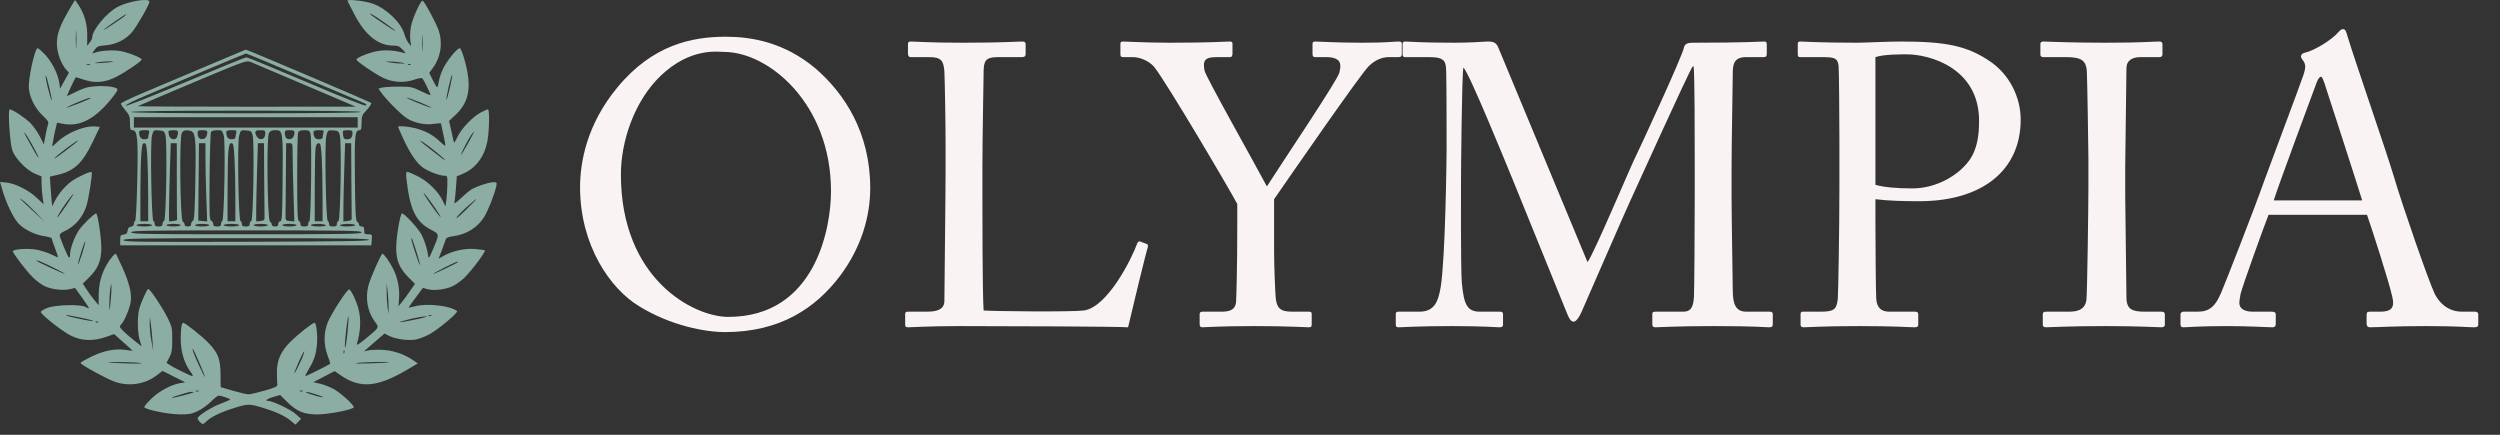 <?xml version="1.0" encoding="UTF-8"?> <svg xmlns="http://www.w3.org/2000/svg" width="184" height="32" viewBox="0 0 184 32" fill="none"><rect x="0" y="0" width="184" height="32" fill="#333333" stroke="none"/><path fill-rule="evenodd" clip-rule="evenodd" d="M5.035 0.81C4.386 1.942 4.182 2.525 4.185 3.236C4.188 3.874 4.505 4.736 4.884 5.14L5.075 5.344L4.748 5.934L4.421 6.525L4.36 6.081C4.273 5.445 3.807 4.531 3.301 4.003C3.061 3.753 2.824 3.548 2.774 3.548C2.554 3.548 2.05 5.885 2.129 6.544C2.211 7.242 2.596 7.988 3.134 8.495C3.521 8.858 3.597 8.981 3.537 9.143C3.496 9.252 3.41 9.631 3.344 9.984L3.225 10.626L2.941 10.058C2.785 9.746 2.472 9.299 2.245 9.066C1.87 8.68 0.926 8.052 0.717 8.05C0.565 8.049 0.722 10.54 0.907 11.066C1.121 11.674 1.964 12.537 2.598 12.796L3.052 12.982L3.06 13.508C3.064 13.798 3.099 14.26 3.138 14.535L3.21 15.035L2.701 14.555C2.108 13.994 1.114 13.496 0.46 13.433L0 13.389L0.196 14.047C0.476 14.989 0.957 15.991 1.336 16.422C1.732 16.874 2.609 17.306 3.306 17.393C3.604 17.43 3.819 17.505 3.819 17.572C3.819 17.634 3.927 17.96 4.058 18.295C4.189 18.631 4.285 18.917 4.27 18.932C4.255 18.946 4.024 18.85 3.755 18.717C3.487 18.584 2.993 18.428 2.657 18.371C2.017 18.262 0.946 18.34 0.946 18.496C0.946 18.648 1.948 19.951 2.428 20.425C2.677 20.67 3.061 20.955 3.281 21.059C3.793 21.3 4.618 21.401 5.128 21.285L5.526 21.194L6.052 21.924C6.34 22.326 6.563 22.669 6.547 22.686C6.531 22.704 6.417 22.661 6.294 22.591C5.925 22.381 4.074 22.429 3.484 22.663C3.221 22.767 3.005 22.901 3.005 22.96C3.005 23.147 4.581 24.388 5.225 24.708C6.004 25.096 6.876 25.126 7.802 24.799L8.399 24.588L9.078 25.192C9.452 25.524 9.757 25.804 9.757 25.815C9.757 25.826 9.531 25.799 9.254 25.755C8.501 25.636 7.627 25.807 6.716 26.252C6.282 26.465 5.926 26.672 5.926 26.713C5.926 26.839 7.951 27.941 8.512 28.12C9.563 28.456 10.687 28.272 11.535 27.625L11.963 27.299L12.797 27.718L13.631 28.137L13.237 28.204C12.589 28.314 11.715 28.787 11.15 29.334C10.858 29.617 10.619 29.896 10.619 29.955C10.619 30.13 12.316 30.486 13.205 30.498C13.894 30.506 14.1 30.47 14.546 30.261C14.836 30.125 15.274 29.812 15.52 29.567C15.766 29.32 16.02 29.119 16.083 29.119C16.274 29.119 16.94 29.337 16.94 29.399C16.94 29.43 16.658 29.557 16.313 29.681C15.615 29.931 14.546 30.602 14.546 30.788C14.546 30.855 14.633 30.988 14.739 31.084C14.927 31.254 14.939 31.252 15.194 31.01C15.544 30.677 16.241 30.342 17.227 30.032C18.259 29.709 18.342 29.708 19.382 30.026C20.363 30.326 20.99 30.622 21.435 30.996L21.743 31.255L21.951 31.042L22.16 30.829L21.745 30.457C21.385 30.134 20.045 29.502 19.721 29.502C19.453 29.502 19.677 29.34 20.119 29.214L20.616 29.071L21.101 29.55C21.842 30.283 22.369 30.505 23.357 30.502C24.215 30.499 26.039 30.136 26.039 29.969C26.039 29.794 25.11 28.948 24.593 28.653C24.308 28.49 23.847 28.305 23.568 28.243L23.06 28.129L23.843 27.721L24.627 27.313L25.092 27.634C26.504 28.605 27.764 28.504 29.899 27.249L30.749 26.75L30.477 26.559C29.718 26.026 28.842 25.747 27.906 25.741C27.537 25.739 27.128 25.771 26.996 25.812C26.865 25.853 26.778 25.867 26.805 25.842C26.831 25.817 27.178 25.516 27.577 25.172L28.3 24.547L28.651 24.727C29.108 24.962 30.065 25.089 30.607 24.988C30.842 24.944 31.279 24.777 31.579 24.618C32.23 24.271 33.752 22.999 33.638 22.898C33.193 22.507 31.437 22.302 30.56 22.539C30.282 22.615 30.066 22.65 30.081 22.618C30.097 22.585 30.337 22.25 30.617 21.874L31.125 21.188L31.477 21.286C31.923 21.409 32.75 21.314 33.283 21.078C33.509 20.978 33.903 20.701 34.158 20.463C34.648 20.004 35.77 18.515 35.687 18.432C35.66 18.405 35.343 18.359 34.981 18.328C34.225 18.265 33.327 18.456 32.683 18.815L32.281 19.04L32.524 18.405C32.657 18.056 32.787 17.698 32.812 17.61C32.843 17.5 33.009 17.43 33.35 17.385C34.32 17.258 35.123 16.767 35.613 16.003C35.905 15.548 36.393 14.324 36.522 13.724C36.585 13.428 36.575 13.412 36.309 13.412C35.976 13.412 35.075 13.711 34.692 13.948C34.541 14.04 34.188 14.335 33.906 14.602C33.559 14.931 33.409 15.026 33.444 14.897C33.472 14.792 33.524 14.316 33.558 13.841L33.622 12.977L34.032 12.807C34.973 12.418 35.621 11.591 35.856 10.478C36.01 9.753 36.049 8.049 35.912 8.049C35.864 8.049 35.638 8.146 35.41 8.265C34.81 8.575 33.968 9.449 33.678 10.06C33.452 10.537 33.424 10.565 33.375 10.348C33.345 10.216 33.26 9.836 33.187 9.503L33.053 8.898L33.519 8.462C34.535 7.511 34.731 6.415 34.222 4.521C34.064 3.934 33.912 3.548 33.839 3.548C33.646 3.548 32.941 4.404 32.635 5.01C32.481 5.313 32.329 5.755 32.297 5.991C32.264 6.228 32.209 6.421 32.175 6.421C32.14 6.421 31.996 6.184 31.853 5.893L31.594 5.365L31.882 4.967C32.461 4.169 32.604 3.09 32.255 2.157C32.041 1.586 31.26 0.142 31.117 0.054C30.982 -0.03 30.358 1.333 30.244 1.962C30.187 2.275 30.167 2.727 30.2 2.967L30.26 3.404L30.07 3.165C29.966 3.034 29.832 2.75 29.771 2.533C29.535 1.689 28.493 0.668 27.475 0.283C26.924 0.074 25.506 -0.091 25.571 0.061C25.591 0.109 25.821 0.557 26.082 1.058C26.887 2.6 27.834 3.356 28.959 3.356C29.278 3.356 29.409 3.414 29.636 3.655C29.884 3.918 29.893 3.946 29.711 3.891C29.138 3.717 28.394 3.661 27.835 3.75C27.216 3.848 26.23 4.24 26.23 4.387C26.23 4.503 27.508 5.382 28.146 5.704C28.859 6.065 29.716 6.127 30.468 5.871C30.861 5.738 31.044 5.715 31.105 5.789C31.206 5.915 31.689 6.911 31.689 6.995C31.689 7.027 31.377 6.902 30.995 6.716C30.343 6.398 30.242 6.377 29.343 6.375C28.816 6.374 28.265 6.407 28.117 6.448L27.849 6.523L28.038 6.787C28.44 7.352 29.507 8.425 29.941 8.702C30.493 9.054 31.304 9.218 31.969 9.112C32.236 9.07 32.456 9.061 32.458 9.093C32.459 9.125 32.541 9.506 32.639 9.941C32.737 10.375 32.795 10.731 32.767 10.731C32.739 10.731 32.532 10.562 32.308 10.355C31.813 9.898 31.3 9.628 30.57 9.437C30.064 9.306 29.295 9.242 29.295 9.333C29.295 9.354 29.466 9.743 29.675 10.198C30.189 11.316 30.675 12.024 31.15 12.348C31.582 12.642 32.361 12.934 32.712 12.934C32.923 12.934 32.934 12.965 32.926 13.58C32.921 13.936 32.888 14.442 32.853 14.706L32.788 15.184L32.55 14.71C32.216 14.045 31.462 13.324 30.718 12.957C30.37 12.786 30.034 12.646 29.971 12.646C29.887 12.646 29.873 12.798 29.918 13.197C30.17 15.443 30.604 16.331 31.736 16.918C32.353 17.238 32.35 17.206 31.85 18.393C31.617 18.948 31.541 19.056 31.52 18.872C31.467 18.401 31.272 17.762 31.038 17.292C30.818 16.849 29.777 15.711 29.592 15.711C29.453 15.711 29.158 17.443 29.16 18.249C29.163 19.186 29.4 19.749 30.082 20.433L30.541 20.892L30.163 21.438C29.956 21.739 29.683 22.109 29.557 22.262L29.328 22.54L29.372 21.938C29.424 21.22 29.265 20.436 28.935 19.781C28.667 19.252 28.258 18.68 28.146 18.68C28.041 18.68 27.216 20.568 27.1 21.074C26.885 22.012 27.054 22.932 27.576 23.652C27.92 24.127 27.948 24.073 26.933 24.911C26.47 25.295 26.227 25.446 26.263 25.329C26.546 24.396 26.586 23.494 26.377 22.709C26.223 22.13 25.846 21.344 25.701 21.3C25.567 21.259 24.416 23.019 24.131 23.704C23.814 24.462 23.81 25.383 24.118 26.181C24.236 26.487 24.316 26.755 24.296 26.776C24.224 26.847 22.555 27.683 22.484 27.683C22.445 27.683 22.561 27.437 22.742 27.136C23.124 26.502 23.25 26.121 23.327 25.371C23.392 24.727 23.287 23.756 23.151 23.756C23.004 23.756 21.933 24.6 21.365 25.164C20.663 25.861 20.373 26.524 20.38 27.418C20.383 27.801 20.396 28.195 20.41 28.294C20.432 28.445 20.282 28.518 19.478 28.748C18.951 28.899 18.413 29.022 18.281 29.021C18.149 29.02 17.636 28.901 17.141 28.756L16.241 28.493L16.232 27.537C16.22 26.407 16.051 25.972 15.333 25.225C14.887 24.761 13.626 23.756 13.489 23.756C13.366 23.756 13.303 24.164 13.302 24.973C13.301 25.863 13.571 26.769 14.012 27.346C14.153 27.531 14.222 27.683 14.165 27.683C14.052 27.683 12.808 27.071 12.467 26.847L12.253 26.707L12.464 26.309C12.639 25.979 12.676 25.754 12.677 24.997C12.678 24.134 12.658 24.042 12.324 23.369C11.954 22.622 11.044 21.266 10.913 21.266C10.819 21.266 10.386 22.229 10.245 22.75C10.098 23.293 10.117 24.488 10.281 25.029L10.421 25.487L9.867 25.052C9.563 24.813 9.191 24.489 9.04 24.332C8.786 24.066 8.777 24.035 8.922 23.875C9.185 23.585 9.57 22.647 9.628 22.156C9.699 21.554 9.489 20.735 8.972 19.607C8.752 19.123 8.558 18.71 8.542 18.689C8.479 18.602 8.108 19.029 7.848 19.488C7.455 20.18 7.267 20.904 7.264 21.738L7.262 22.463L6.977 22.128C6.821 21.944 6.558 21.586 6.393 21.334L6.093 20.876L6.552 20.424C7.216 19.77 7.457 19.195 7.458 18.255C7.459 17.473 7.192 15.711 7.073 15.711C6.933 15.711 6.1 16.517 5.822 16.92C5.492 17.4 5.16 18.29 5.16 18.695C5.16 18.845 5.128 18.967 5.088 18.967C5.006 18.967 4.394 17.504 4.394 17.308C4.394 17.237 4.512 17.125 4.657 17.061C5.481 16.693 6.056 16.058 6.35 15.191C6.521 14.688 6.824 12.746 6.744 12.666C6.668 12.59 5.777 12.991 5.312 13.311C4.827 13.645 4.317 14.239 4.033 14.8L3.839 15.182L3.782 14.561C3.751 14.219 3.714 13.728 3.7 13.469L3.676 12.999L4.225 12.873C5.466 12.588 6.076 12.014 6.841 10.41L7.349 9.342L7.045 9.309C6.245 9.223 4.89 9.779 4.184 10.483C3.91 10.757 3.808 10.817 3.845 10.683C3.874 10.578 3.926 10.319 3.96 10.108C3.994 9.898 4.063 9.569 4.113 9.379L4.203 9.032L4.654 9.116C5.89 9.347 7.023 8.745 8.246 7.209C8.632 6.723 8.706 6.577 8.599 6.511C8.366 6.365 7.65 6.298 6.958 6.356C6.336 6.408 6.189 6.46 4.938 7.073C4.882 7.101 5.477 5.813 5.579 5.686C5.587 5.677 5.851 5.756 6.167 5.863C7 6.145 7.742 6.078 8.58 5.646C9.289 5.28 10.421 4.504 10.425 4.381C10.43 4.246 9.402 3.844 8.809 3.748C8.258 3.66 7.346 3.73 6.937 3.892C6.761 3.962 6.762 3.95 6.958 3.675C7.143 3.415 7.232 3.378 7.769 3.335C8.531 3.274 9.235 2.926 9.706 2.379C10.069 1.957 10.998 0.339 11.001 0.124C11.004 -0.161 9.494 0.08 8.684 0.493C7.873 0.907 6.788 2.205 6.788 2.762C6.788 2.835 6.704 3.003 6.6 3.134L6.412 3.373L6.421 2.664C6.43 1.825 6.235 1.086 5.836 0.459C5.677 0.209 5.536 0.004 5.521 0.005C5.507 0.005 5.288 0.367 5.035 0.81ZM27.236 1.03C27.458 1.242 29.103 2.34 29.103 2.276C29.103 2.219 27.656 1.197 27.379 1.058C27.248 0.993 27.183 0.98 27.236 1.03ZM8.505 1.545C8.114 1.812 7.729 2.099 7.65 2.181C7.571 2.263 7.905 2.061 8.392 1.732C9.176 1.202 9.359 1.058 9.247 1.058C9.23 1.058 8.896 1.277 8.505 1.545ZM5.579 2.925C5.579 3.505 5.595 3.73 5.614 3.425C5.633 3.12 5.633 2.646 5.614 2.371C5.594 2.097 5.579 2.346 5.579 2.925ZM31.054 3.213C31.054 3.739 31.07 3.943 31.089 3.664C31.109 3.386 31.109 2.955 31.089 2.707C31.069 2.458 31.053 2.686 31.054 3.213ZM15.12 4.9C13.514 5.583 11.457 6.452 10.548 6.832C9.64 7.212 8.897 7.569 8.896 7.625C8.896 7.681 9.046 7.904 9.23 8.119C9.527 8.465 9.566 8.573 9.566 9.046C9.566 9.514 9.589 9.582 9.753 9.582C10.117 9.582 10.17 10.156 10.101 13.317C10.063 15.04 9.999 16.251 9.945 16.27C9.894 16.287 9.853 16.381 9.853 16.479C9.853 16.589 9.772 16.667 9.637 16.686C9.485 16.708 9.413 16.791 9.392 16.974C9.369 17.173 9.304 17.239 9.105 17.262C8.873 17.288 8.847 17.33 8.847 17.674V18.058H18.089H27.331L27.361 17.651C27.39 17.254 27.383 17.244 27.098 17.244C26.836 17.244 26.805 17.213 26.805 16.956C26.805 16.733 26.762 16.669 26.613 16.669C26.508 16.669 26.422 16.606 26.422 16.53C26.422 16.453 26.361 16.357 26.287 16.314C26.177 16.252 26.147 15.671 26.12 13.125C26.085 9.909 26.118 9.582 26.473 9.582C26.579 9.582 26.613 9.452 26.613 9.042C26.613 8.542 26.643 8.469 27.006 8.075C27.223 7.84 27.363 7.615 27.318 7.574C27.226 7.49 18.165 3.639 18.089 3.652C18.063 3.656 16.727 4.218 15.12 4.9ZM15.216 5.134C13.662 5.792 11.666 6.636 10.78 7.011C9.84 7.408 9.205 7.727 9.255 7.777C9.304 7.826 11.139 7.104 13.664 6.04C16.042 5.038 18.055 4.218 18.137 4.218C18.219 4.218 20.211 5.037 22.564 6.039C25.322 7.212 26.875 7.826 26.935 7.766C26.995 7.706 26.945 7.641 26.796 7.583C26.669 7.533 24.679 6.691 22.373 5.712C20.067 4.732 18.149 3.933 18.111 3.935C18.073 3.937 16.77 4.477 15.216 5.134ZM14.167 6.097C11.985 7.015 10.179 7.787 10.154 7.812C10.129 7.837 13.725 7.856 18.145 7.854L26.182 7.851L25.32 7.481C24.621 7.182 19.549 5.025 18.424 4.549C18.15 4.433 17.935 4.511 14.167 6.097ZM7.076 4.607C6.868 4.653 7.033 4.662 7.506 4.63C7.928 4.602 8.291 4.562 8.313 4.542C8.383 4.478 7.423 4.528 7.076 4.607ZM28.768 4.606C29.032 4.647 29.398 4.679 29.582 4.677C29.891 4.674 29.883 4.667 29.486 4.597C29.249 4.554 28.883 4.522 28.672 4.526C28.299 4.531 28.302 4.533 28.768 4.606ZM6.381 4.761C6.447 4.787 6.555 4.787 6.621 4.761C6.686 4.734 6.633 4.712 6.501 4.712C6.369 4.712 6.315 4.734 6.381 4.761ZM30.043 4.763C30.112 4.79 30.195 4.787 30.227 4.755C30.258 4.723 30.202 4.701 30.101 4.705C29.989 4.709 29.967 4.732 30.043 4.763ZM33.026 6.369C32.909 6.876 32.833 7.31 32.858 7.334C32.882 7.359 32.997 6.964 33.114 6.457C33.23 5.95 33.306 5.516 33.282 5.492C33.258 5.468 33.143 5.863 33.026 6.369ZM3.395 5.896C3.497 6.441 3.801 7.534 3.811 7.391C3.822 7.21 3.431 5.559 3.376 5.559C3.352 5.559 3.36 5.711 3.395 5.896ZM6.405 7.254C5.851 7.455 4.869 7.886 4.899 7.916C4.919 7.936 5.363 7.782 5.885 7.575C6.408 7.368 6.771 7.2 6.692 7.201C6.613 7.202 6.484 7.226 6.405 7.254ZM30.767 7.579C31.288 7.789 31.729 7.945 31.749 7.926C31.797 7.877 30.096 7.186 29.943 7.192C29.877 7.195 30.247 7.369 30.767 7.579ZM9.661 8.241C9.661 8.304 12.533 8.337 18.084 8.337C23.595 8.337 26.527 8.303 26.565 8.241C26.605 8.177 23.773 8.145 18.143 8.145C12.552 8.145 9.661 8.178 9.661 8.241ZM9.853 9.007V9.39H18.089H26.326V9.007V8.624H18.089H9.853V9.007ZM10.237 9.701C10.242 10.082 10.363 10.252 10.63 10.252C10.787 10.252 10.907 10.2 10.908 10.132C10.908 10.066 10.935 9.916 10.967 9.797C11.02 9.599 10.992 9.582 10.63 9.582C10.378 9.582 10.236 9.625 10.237 9.701ZM11.186 9.983C11.048 10.486 11.146 16.219 11.293 16.27C11.344 16.287 11.385 16.384 11.385 16.485C11.385 16.625 11.453 16.669 11.673 16.669C11.892 16.669 11.96 16.625 11.96 16.485C11.96 16.384 12.014 16.284 12.08 16.262C12.226 16.213 12.316 10.498 12.179 9.965C12.1 9.657 12.06 9.627 11.696 9.6C11.303 9.571 11.299 9.575 11.186 9.983ZM12.417 9.636C12.387 9.665 12.394 9.805 12.431 9.947C12.524 10.297 12.961 10.365 13.047 10.042C13.154 9.643 13.12 9.582 12.79 9.582C12.614 9.582 12.447 9.606 12.417 9.636ZM13.379 9.792C13.19 10.123 13.26 16.204 13.454 16.314C13.527 16.357 13.588 16.453 13.588 16.53C13.588 16.614 13.682 16.669 13.828 16.669C13.999 16.669 14.067 16.617 14.067 16.488C14.067 16.388 14.125 16.284 14.196 16.257C14.299 16.217 14.336 15.617 14.377 13.309C14.438 9.895 14.403 9.646 13.854 9.6C13.572 9.576 13.48 9.614 13.379 9.792ZM14.547 9.797C14.549 10.119 14.685 10.273 14.933 10.236C15.08 10.215 15.179 10.117 15.224 9.947C15.309 9.627 15.265 9.582 14.865 9.582C14.597 9.582 14.546 9.616 14.547 9.797ZM15.533 9.701C15.491 9.767 15.443 11.255 15.427 13.007C15.402 15.813 15.416 16.199 15.547 16.249C15.628 16.281 15.695 16.388 15.695 16.488C15.695 16.625 15.764 16.669 15.982 16.669C16.202 16.669 16.27 16.625 16.27 16.485C16.27 16.384 16.31 16.287 16.358 16.27C16.502 16.218 16.603 10.477 16.47 9.989C16.363 9.598 16.343 9.582 15.984 9.582C15.779 9.582 15.576 9.636 15.533 9.701ZM16.654 9.701C16.658 10.082 16.78 10.252 17.047 10.252C17.203 10.252 17.324 10.2 17.325 10.132C17.325 10.066 17.352 9.916 17.384 9.797C17.437 9.599 17.409 9.582 17.047 9.582C16.795 9.582 16.653 9.625 16.654 9.701ZM17.603 9.983C17.459 10.509 17.549 16.217 17.703 16.269C17.757 16.287 17.802 16.384 17.802 16.485C17.802 16.625 17.87 16.669 18.089 16.669C18.309 16.669 18.377 16.625 18.377 16.485C18.377 16.384 18.431 16.284 18.496 16.262C18.642 16.213 18.73 10.488 18.594 9.958C18.517 9.658 18.475 9.627 18.113 9.6C17.72 9.571 17.715 9.575 17.603 9.983ZM18.834 9.636C18.703 9.766 18.926 10.206 19.139 10.236C19.387 10.273 19.522 10.119 19.525 9.797C19.526 9.616 19.474 9.582 19.207 9.582C19.031 9.582 18.863 9.606 18.834 9.636ZM19.793 9.797C19.607 10.122 19.68 16.205 19.871 16.314C19.945 16.357 20.005 16.453 20.005 16.53C20.005 16.614 20.099 16.669 20.244 16.669C20.42 16.669 20.484 16.618 20.484 16.477C20.484 16.371 20.548 16.286 20.627 16.286C20.751 16.286 20.774 15.937 20.795 13.82C20.836 9.553 20.84 9.582 20.244 9.582C20.004 9.582 19.883 9.639 19.793 9.797ZM20.964 9.797C20.966 10.119 21.101 10.273 21.35 10.236C21.497 10.215 21.596 10.117 21.641 9.947C21.726 9.627 21.681 9.582 21.282 9.582C21.014 9.582 20.963 9.616 20.964 9.797ZM21.941 9.749C21.903 9.841 21.872 11.335 21.872 13.069C21.872 15.506 21.9 16.231 21.992 16.262C22.058 16.284 22.112 16.384 22.112 16.485C22.112 16.625 22.18 16.669 22.399 16.669C22.619 16.669 22.686 16.625 22.686 16.485C22.686 16.384 22.727 16.287 22.777 16.27C22.889 16.231 22.959 10.225 22.852 9.845C22.788 9.614 22.732 9.582 22.394 9.582C22.119 9.582 21.991 9.629 21.941 9.749ZM23.071 9.701C23.075 10.082 23.196 10.252 23.464 10.252C23.62 10.252 23.741 10.2 23.741 10.132C23.742 10.066 23.769 9.916 23.8 9.797C23.853 9.599 23.826 9.582 23.464 9.582C23.212 9.582 23.07 9.625 23.071 9.701ZM24.02 9.983C23.883 10.483 23.981 16.218 24.128 16.27C24.178 16.287 24.219 16.384 24.219 16.485C24.219 16.625 24.287 16.669 24.506 16.669C24.726 16.669 24.794 16.625 24.794 16.485C24.794 16.384 24.847 16.284 24.913 16.262C25.06 16.213 25.15 10.498 25.012 9.965C24.933 9.657 24.894 9.627 24.53 9.6C24.137 9.571 24.132 9.575 24.02 9.983ZM25.257 9.629C25.231 9.655 25.229 9.806 25.252 9.964C25.287 10.205 25.338 10.252 25.56 10.252C25.831 10.252 25.943 10.109 25.943 9.765C25.943 9.621 25.874 9.582 25.624 9.582C25.448 9.582 25.283 9.603 25.257 9.629ZM1.926 10.06C2.464 11.051 2.783 11.593 2.827 11.593C2.901 11.593 2.107 10.136 1.888 9.868C1.729 9.674 1.736 9.71 1.926 10.06ZM34.677 9.941C34.459 10.249 33.87 11.401 33.93 11.401C33.953 11.401 34.187 11.013 34.451 10.539C34.938 9.665 35.014 9.464 34.677 9.941ZM4.905 10.906C4.492 11.212 4.09 11.546 4.011 11.646C3.932 11.746 4.255 11.531 4.729 11.168C5.719 10.411 5.794 10.348 5.714 10.348C5.682 10.348 5.318 10.599 4.905 10.906ZM30.923 10.369C30.923 10.393 31.279 10.685 31.713 11.018C32.148 11.351 32.557 11.665 32.623 11.716C32.689 11.766 32.743 11.786 32.743 11.759C32.743 11.698 31.54 10.72 31.186 10.494C31.041 10.402 30.923 10.345 30.923 10.369ZM10.394 11.416C10.36 11.898 10.332 13.191 10.332 14.289V16.286H10.619H10.906V14.433C10.906 13.414 10.878 12.121 10.844 11.56C10.791 10.688 10.758 10.539 10.619 10.539C10.482 10.539 10.446 10.68 10.394 11.416ZM12.502 12.622C12.467 13.768 12.439 15.064 12.439 15.502L12.439 16.298L12.75 16.268C12.921 16.251 13.05 16.206 13.037 16.166C13.024 16.127 13.013 14.844 13.013 13.317V10.539H12.789H12.565L12.502 12.622ZM14.621 12.886C14.61 14.176 14.599 15.459 14.597 15.735L14.594 16.238L14.92 16.269L15.247 16.3L15.184 14.497C15.149 13.505 15.121 12.209 15.121 11.617L15.12 10.539H14.881H14.642L14.621 12.886ZM16.81 11.128C16.776 11.452 16.749 12.745 16.749 14.001V16.286H17.036H17.323V14.577C17.323 13.637 17.295 12.344 17.261 11.704C17.206 10.695 17.176 10.539 17.035 10.539C16.905 10.539 16.859 10.661 16.81 11.128ZM18.919 12.622C18.884 13.768 18.856 15.064 18.856 15.502L18.856 16.298L19.167 16.268C19.392 16.246 19.476 16.191 19.47 16.07C19.466 15.978 19.455 14.696 19.446 13.221L19.43 10.539H19.206H18.982L18.919 12.622ZM21.039 12.982C21.028 14.325 21.017 15.607 21.015 15.831C21.011 16.225 21.021 16.239 21.337 16.269L21.664 16.3L21.601 14.266C21.566 13.148 21.537 11.851 21.537 11.386C21.537 10.547 21.535 10.539 21.298 10.539H21.058L21.039 12.982ZM23.227 10.899C23.194 11.096 23.167 12.389 23.166 13.772L23.165 16.286H23.453H23.74V14.433C23.74 13.414 23.712 12.121 23.678 11.56C23.624 10.684 23.592 10.539 23.451 10.539C23.335 10.539 23.269 10.646 23.227 10.899ZM25.335 12.566C25.301 13.681 25.272 14.976 25.272 15.445V16.298L25.584 16.268C25.76 16.251 25.891 16.186 25.885 16.118C25.88 16.052 25.869 14.77 25.861 13.269L25.847 10.539H25.623H25.399L25.335 12.566ZM31.637 14.952C32.223 15.795 32.633 16.284 32.315 15.759C32.001 15.241 31.306 14.286 31.19 14.214C31.128 14.176 31.329 14.508 31.637 14.952ZM4.911 14.873C4.497 15.435 4.068 16.161 4.274 15.95C4.454 15.767 5.463 14.274 5.407 14.274C5.376 14.274 5.153 14.544 4.911 14.873ZM1.569 14.721C1.674 14.824 2.105 15.228 2.526 15.619L3.292 16.328L2.622 15.63C2.253 15.245 1.822 14.841 1.664 14.732C1.404 14.552 1.395 14.551 1.569 14.721ZM34.345 15.244C33.988 15.565 33.649 15.92 33.592 16.033C33.534 16.145 33.837 15.894 34.264 15.474C34.976 14.774 35.087 14.654 35.017 14.659C35.004 14.661 34.702 14.924 34.345 15.244ZM10.044 16.573C10.044 16.626 10.3 16.669 10.619 16.669C10.938 16.669 11.194 16.626 11.194 16.573C11.194 16.52 10.938 16.477 10.619 16.477C10.3 16.477 10.044 16.52 10.044 16.573ZM12.247 16.573C12.247 16.626 12.484 16.669 12.774 16.669C13.064 16.669 13.301 16.626 13.301 16.573C13.301 16.52 13.064 16.477 12.774 16.477C12.484 16.477 12.247 16.52 12.247 16.573ZM14.354 16.573C14.354 16.626 14.591 16.669 14.881 16.669C15.171 16.669 15.408 16.626 15.408 16.573C15.408 16.52 15.171 16.477 14.881 16.477C14.591 16.477 14.354 16.52 14.354 16.573ZM16.461 16.573C16.461 16.626 16.717 16.669 17.036 16.669C17.355 16.669 17.61 16.626 17.61 16.573C17.61 16.52 17.355 16.477 17.036 16.477C16.717 16.477 16.461 16.52 16.461 16.573ZM18.664 16.573C18.664 16.626 18.901 16.669 19.191 16.669C19.48 16.669 19.718 16.626 19.718 16.573C19.718 16.52 19.48 16.477 19.191 16.477C18.901 16.477 18.664 16.52 18.664 16.573ZM20.771 16.573C20.771 16.626 21.008 16.669 21.298 16.669C21.587 16.669 21.825 16.626 21.825 16.573C21.825 16.52 21.587 16.477 21.298 16.477C21.008 16.477 20.771 16.52 20.771 16.573ZM22.878 16.573C22.878 16.626 23.135 16.669 23.458 16.669C23.821 16.669 24.016 16.633 23.979 16.573C23.947 16.52 23.686 16.477 23.399 16.477C23.113 16.477 22.878 16.52 22.878 16.573ZM25.033 16.573C24.996 16.633 25.192 16.669 25.554 16.669C25.877 16.669 26.134 16.626 26.134 16.573C26.134 16.52 25.9 16.477 25.613 16.477C25.327 16.477 25.066 16.52 25.033 16.573ZM9.661 17.1C9.661 17.226 10.667 17.244 18.137 17.244C25.608 17.244 26.613 17.226 26.613 17.1C26.613 16.973 25.608 16.956 18.137 16.956C10.667 16.956 9.661 16.973 9.661 17.1ZM9.087 17.675C9.087 17.802 10.128 17.816 18.105 17.795C25.218 17.775 27.132 17.745 27.164 17.651C27.196 17.555 25.35 17.531 18.145 17.531C10.143 17.531 9.087 17.548 9.087 17.675ZM30.302 17.746C30.533 18.546 30.871 19.53 30.903 19.498C30.954 19.447 30.358 17.531 30.291 17.531C30.263 17.531 30.268 17.628 30.302 17.746ZM5.991 18.493C5.85 18.938 5.737 19.367 5.741 19.446C5.745 19.525 5.874 19.202 6.027 18.728C6.18 18.254 6.292 17.825 6.277 17.775C6.261 17.724 6.133 18.048 5.991 18.493ZM2.673 19.19C2.751 19.274 4.777 20.209 4.777 20.161C4.777 20.103 3.158 19.297 2.861 19.208C2.73 19.168 2.645 19.16 2.673 19.19ZM32.719 19.692C32.258 19.926 31.881 20.138 31.881 20.162C31.881 20.208 33.597 19.39 33.683 19.303C33.819 19.168 33.474 19.307 32.719 19.692ZM8.105 21.352C8.065 21.689 8.039 22.206 8.046 22.501C8.057 22.961 8.071 22.915 8.144 22.176C8.245 21.155 8.211 20.442 8.105 21.352ZM28.457 21.457C28.454 21.8 28.485 22.317 28.525 22.607L28.597 23.134L28.6 22.607C28.601 22.317 28.57 21.8 28.532 21.457L28.462 20.835L28.457 21.457ZM4.876 23.213C4.952 23.295 6.799 23.682 6.853 23.628C6.878 23.602 6.583 23.515 6.197 23.433C5.08 23.198 4.821 23.155 4.876 23.213ZM31.576 23.247C31.645 23.274 31.727 23.271 31.759 23.239C31.791 23.207 31.734 23.185 31.633 23.189C31.522 23.194 31.499 23.216 31.576 23.247ZM25.481 24.259C25.352 25.368 25.345 25.946 25.467 25.336C25.564 24.849 25.694 23.277 25.637 23.277C25.613 23.277 25.543 23.719 25.481 24.259ZM30.174 23.485C29.735 23.591 29.394 23.696 29.415 23.717C29.45 23.752 31.132 23.416 31.354 23.329C31.648 23.215 30.856 23.32 30.174 23.485ZM11.02 23.852C11.017 24.142 11.073 24.702 11.145 25.097L11.276 25.815L11.221 25.049C11.191 24.628 11.135 24.067 11.096 23.804L11.026 23.325L11.02 23.852ZM7.058 23.726C7.127 23.753 7.209 23.75 7.241 23.718C7.273 23.686 7.216 23.664 7.115 23.668C7.004 23.672 6.981 23.695 7.058 23.726ZM14.21 25.863C14.313 26.212 15.048 27.787 15.088 27.747C15.124 27.711 14.277 25.754 14.19 25.672C14.162 25.645 14.171 25.731 14.21 25.863ZM25.28 25.919C25.285 26.03 25.307 26.053 25.338 25.977C25.366 25.908 25.362 25.825 25.33 25.793C25.298 25.761 25.276 25.818 25.28 25.919ZM21.984 26.645C21.791 27.075 21.649 27.444 21.669 27.464C21.708 27.503 22.239 26.408 22.348 26.064C22.484 25.636 22.321 25.897 21.984 26.645ZM7.985 26.677C8.038 26.695 8.663 26.727 9.374 26.749C10.085 26.77 10.538 26.757 10.38 26.72C10.1 26.654 7.795 26.612 7.985 26.677ZM26.23 26.721C26.046 26.758 26.498 26.768 27.236 26.744C27.973 26.719 28.595 26.683 28.616 26.664C28.688 26.602 26.576 26.652 26.23 26.721ZM14.432 28.802C14.501 28.829 14.584 28.826 14.616 28.794C14.647 28.762 14.591 28.74 14.49 28.744C14.378 28.748 14.356 28.771 14.432 28.802ZM22.094 28.802C22.163 28.829 22.246 28.826 22.277 28.794C22.309 28.762 22.253 28.74 22.152 28.744C22.04 28.748 22.017 28.771 22.094 28.802ZM13.828 28.883C13.775 28.902 13.481 28.989 13.174 29.075C12.867 29.162 12.635 29.252 12.658 29.275C12.7 29.317 14.173 28.941 14.251 28.869C14.3 28.823 13.959 28.834 13.828 28.883ZM22.878 29.021C23.702 29.287 24.154 29.331 23.405 29.073C23.036 28.946 22.648 28.844 22.543 28.846C22.438 28.849 22.588 28.928 22.878 29.021Z" fill="#8BADA3"></path><path d="M53.356 24.442C51.913 24.442 49.35 23.971 47.023 22.527C44.932 21.261 42.693 18.079 42.693 13.779C42.693 11.982 43.164 9.183 45.432 6.444C48.025 3.292 50.941 2.703 53.415 2.703C55.271 2.703 57.686 3.086 60.013 5.03C62.164 6.886 64.049 9.773 64.049 13.838C64.049 15.988 63.371 18.227 61.84 20.288C60.043 22.674 57.421 24.442 53.356 24.442ZM53.592 23.323C60.072 23.323 61.162 16.695 61.162 14.073C61.162 7.622 56.567 3.822 53.297 3.822C52.855 3.822 50.852 3.469 48.643 5.56C46.67 7.446 45.698 10.421 45.698 12.836C45.698 20.583 51.088 23.323 53.592 23.323ZM69.595 12.453V10.803C69.595 8.918 69.536 5.796 69.507 5.266C69.448 4.5 69.301 4.205 68.417 4.205H67.033C66.856 4.205 66.826 4.058 66.826 3.911V3.263C66.826 3.115 66.856 3.056 67.033 3.056C67.357 3.056 68.417 3.145 70.862 3.145C73.719 3.145 74.956 3.056 75.222 3.056C75.457 3.056 75.487 3.145 75.487 3.292V3.97C75.487 4.117 75.428 4.205 75.192 4.205H73.425C72.511 4.205 72.394 4.5 72.394 5.354C72.394 5.737 72.305 10.185 72.305 12.247V14.78C72.305 15.281 72.305 21.643 72.394 22.851C73.042 22.91 78.874 22.969 79.787 22.851C81.525 22.586 83.293 19.051 83.705 17.902C83.764 17.785 83.823 17.726 83.941 17.785L84.412 17.961C84.5 18.02 84.5 18.05 84.471 18.227C84.382 18.433 83.204 23.293 83.027 24.088C82.262 24.029 73.778 24 70.626 24C68.299 24 67.239 24.088 66.856 24.088C66.65 24.088 66.62 24.029 66.62 23.882V23.146C66.62 22.998 66.65 22.94 66.826 22.94H68.24C69.33 22.94 69.507 22.527 69.507 22.144C69.507 21.585 69.595 14.25 69.595 12.453ZM93.773 14.662V18.521C93.773 19.67 93.861 21.585 93.891 21.909C93.979 22.851 94.421 22.94 95.187 22.94H96.336C96.542 22.94 96.542 23.028 96.542 23.146V23.823C96.542 24 96.542 24.088 96.336 24.088C95.982 24.088 94.834 24 92.359 24C89.708 24 88.795 24.088 88.471 24.088C88.353 24.088 88.294 24 88.294 23.853V23.146C88.294 23.028 88.324 22.94 88.5 22.94H89.944C90.71 22.94 90.945 22.645 90.975 22.203C91.004 21.791 91.063 19.464 91.063 16.724V15.016C90.68 14.25 85.79 5.943 84.936 4.912C84.553 4.47 83.876 4.205 83.404 4.205H82.668C82.491 4.205 82.462 4.117 82.462 3.999V3.233C82.462 3.115 82.491 3.056 82.668 3.056C82.933 3.056 84.317 3.145 86.114 3.145C89.148 3.145 90.209 3.056 90.503 3.056C90.68 3.056 90.71 3.115 90.71 3.204V3.94C90.71 4.087 90.68 4.205 90.503 4.205H89.531C88.648 4.205 88.53 4.47 88.648 5.177C88.736 5.649 92.359 12.041 93.243 13.72C94.333 12.011 98.457 5.884 98.574 5.354C98.692 4.853 98.84 4.205 97.602 4.205H96.807C96.63 4.205 96.601 4.117 96.601 3.94V3.233C96.601 3.115 96.63 3.056 96.807 3.056C97.102 3.056 98.309 3.145 100.283 3.145C102.021 3.145 102.669 3.056 102.934 3.056C103.14 3.056 103.17 3.115 103.17 3.233V3.94C103.17 4.117 103.14 4.205 102.934 4.205H102.198C101.756 4.205 101.255 4.382 100.754 4.853C100.165 5.413 94.892 13.042 93.773 14.662ZM110.299 3.557L116.839 19.287C117.251 18.845 120.197 11.805 120.432 11.422C120.638 11.01 123.849 4.087 123.938 3.498C123.996 3.174 124.32 3.145 124.615 3.145C128.533 3.145 129.534 3.056 129.858 3.056C130.006 3.056 130.035 3.145 130.035 3.263V3.94C130.035 4.117 130.006 4.205 129.799 4.205H128.503C127.62 4.205 127.531 4.736 127.531 5.413C127.531 6.267 127.443 10.479 127.443 12.453V14.515C127.443 15.988 127.531 20.76 127.531 21.349C127.531 22.468 127.796 22.94 128.533 22.94H130.271C130.447 22.94 130.477 23.028 130.477 23.146V23.823C130.477 24 130.447 24.088 130.212 24.088C129.858 24.088 129.328 24 126.088 24C123.378 24 122.229 24.088 121.846 24.088C121.64 24.088 121.61 24 121.61 23.823V23.146C121.61 22.998 121.64 22.94 121.846 22.94H123.849C124.35 22.94 124.615 22.763 124.674 21.879C124.703 21.526 124.733 16.4 124.733 14.22V12.335C124.733 10.391 124.733 5.148 124.644 4.883H124.586C124.291 5.266 120.108 14.544 119.961 14.839C119.784 15.193 116.515 22.704 116.397 22.969C116.279 23.234 116.043 23.676 115.808 23.676C115.631 23.676 115.484 23.44 115.366 23.146C115.277 22.94 111.507 13.631 111.36 13.278C110.8 11.923 108.119 5.325 107.707 4.971C107.589 5.384 107.53 12.836 107.53 13.19C107.53 13.543 107.501 19.758 107.589 20.789C107.737 22.468 108.002 22.94 108.944 22.94H110.417C110.594 22.94 110.623 23.028 110.623 23.146V23.882C110.623 24 110.594 24.088 110.358 24.088C110.034 24.088 109.239 24 106.794 24C104.29 24 103.259 24.088 102.994 24.088C102.758 24.088 102.729 24.059 102.729 23.823V23.116C102.729 23.028 102.758 22.94 102.906 22.94H104.467C105.586 22.94 105.851 22.174 106.028 21.172C106.382 19.081 106.47 11.54 106.47 11.01C106.47 10.597 106.47 6.149 106.44 5.295C106.411 4.618 106.44 4.205 105.233 4.205H103.436C103.259 4.205 103.23 4.117 103.23 3.999V3.233C103.23 3.145 103.259 3.056 103.436 3.056C103.73 3.056 104.526 3.145 107.03 3.145C108.414 3.145 109.18 3.056 109.533 3.056C109.975 3.056 110.152 3.174 110.299 3.557ZM138.031 14.662V16.194C138.031 17.578 138.06 21.585 138.09 21.997C138.149 22.645 138.443 22.94 139.062 22.94H140.947C141.153 22.94 141.183 23.028 141.183 23.146V23.853C141.183 24 141.153 24.088 140.918 24.088C140.505 24.088 139.592 24 136.823 24C134.231 24 133.082 24.088 132.758 24.088C132.552 24.088 132.522 24 132.522 23.882V23.146C132.522 22.998 132.552 22.94 132.699 22.94H133.966C134.967 22.94 135.174 22.792 135.262 21.997C135.291 21.702 135.38 17.107 135.38 13.69V10.303C135.38 8.359 135.35 5.148 135.321 4.853C135.262 4.264 134.967 4.205 134.172 4.205H132.493C132.346 4.205 132.316 4.146 132.316 3.97V3.263C132.316 3.115 132.346 3.056 132.493 3.056C132.817 3.056 133.877 3.145 136.676 3.145C137.206 3.145 138.944 3.056 139.916 3.056C143.245 3.056 144.806 3.381 146.485 4.529C147.869 5.472 148.723 7.121 148.723 8.8C148.723 12.512 145.925 14.81 141.242 14.81C140.152 14.81 138.973 14.78 138.031 14.662ZM138.031 4.205V13.602C138.62 13.779 139.592 13.867 140.741 13.867C142.538 13.867 144.128 12.895 144.894 11.864C145.542 11.01 145.66 9.92 145.66 8.889C145.66 5.03 142.066 3.999 140.328 3.999C139.828 3.999 138.62 3.999 138.031 4.205ZM153.707 13.72V11.658C153.707 10.951 153.619 5.649 153.589 5.207C153.53 4.5 153.236 4.205 152.116 4.205H150.408C150.261 4.205 150.172 4.146 150.172 4.029V3.233C150.172 3.115 150.261 3.056 150.379 3.056C150.732 3.056 152.234 3.145 154.974 3.145C157.595 3.145 158.538 3.056 158.95 3.056C159.098 3.056 159.157 3.145 159.157 3.263V3.999C159.157 4.146 159.068 4.205 158.921 4.205H157.536C156.947 4.205 156.506 4.441 156.506 5.03C156.506 5.325 156.417 11.835 156.417 12.188V14.456C156.417 14.751 156.506 21.555 156.506 21.879C156.506 22.792 156.947 22.94 157.89 22.94H159.098C159.245 22.94 159.333 22.998 159.333 23.146V23.912C159.333 24.029 159.245 24.088 159.068 24.088C158.715 24.088 157.536 24 154.974 24C152.175 24 150.909 24.088 150.585 24.088C150.437 24.088 150.349 24.029 150.349 23.912V23.116C150.349 22.998 150.437 22.94 150.585 22.94H152.234C152.823 22.94 153.442 22.851 153.56 22.085C153.619 21.643 153.707 15.281 153.707 13.72ZM174.212 15.811H166.965C166.671 16.547 165.051 21.025 164.903 21.643C164.874 21.85 164.815 22.144 164.815 22.291C164.815 22.704 165.168 22.94 165.816 22.94H167.201C167.407 22.94 167.496 22.998 167.496 23.146V23.823C167.496 24.029 167.407 24.088 167.26 24.088C166.847 24.088 165.64 24 163.902 24C161.752 24 161.103 24.088 160.691 24.088C160.544 24.088 160.485 24.029 160.485 23.853V23.146C160.485 22.998 160.603 22.94 160.721 22.94H161.752C162.635 22.94 163.048 22.527 163.46 21.585C163.666 21.113 165.816 15.664 166.671 13.248C166.877 12.659 169.263 6.326 169.528 5.531C169.616 5.236 169.764 4.853 169.557 4.529C169.469 4.411 169.351 4.264 169.351 4.146C169.351 4.058 169.41 3.94 169.616 3.881C170.441 3.705 171.737 2.821 172.061 2.408C172.209 2.261 172.297 2.143 172.444 2.143C172.621 2.143 172.68 2.32 172.768 2.644C173.328 4.5 175.625 11.098 176.185 12.983C176.863 15.281 178.777 20.76 179.19 21.614C179.69 22.586 180.456 22.94 181.193 22.94H182.165C182.342 22.94 182.4 23.028 182.4 23.146V23.882C182.4 24.029 182.312 24.088 182.106 24.088C181.576 24.088 180.957 24 178.571 24C176.126 24 175.095 24.088 174.418 24.088C174.27 24.088 174.182 24 174.182 23.823V23.146C174.182 22.969 174.27 22.94 174.447 22.94H175.184C176.008 22.94 176.274 22.645 176.067 21.82C175.832 20.76 174.624 16.989 174.212 15.811ZM167.348 14.751H173.858C173.593 13.867 171.207 6.503 171.06 6.061C170.971 5.855 170.912 5.649 170.824 5.649C170.706 5.649 170.588 5.855 170.5 6.09C170.353 6.473 167.554 14.014 167.348 14.751Z" fill="#FAF3F3"></path></svg> 